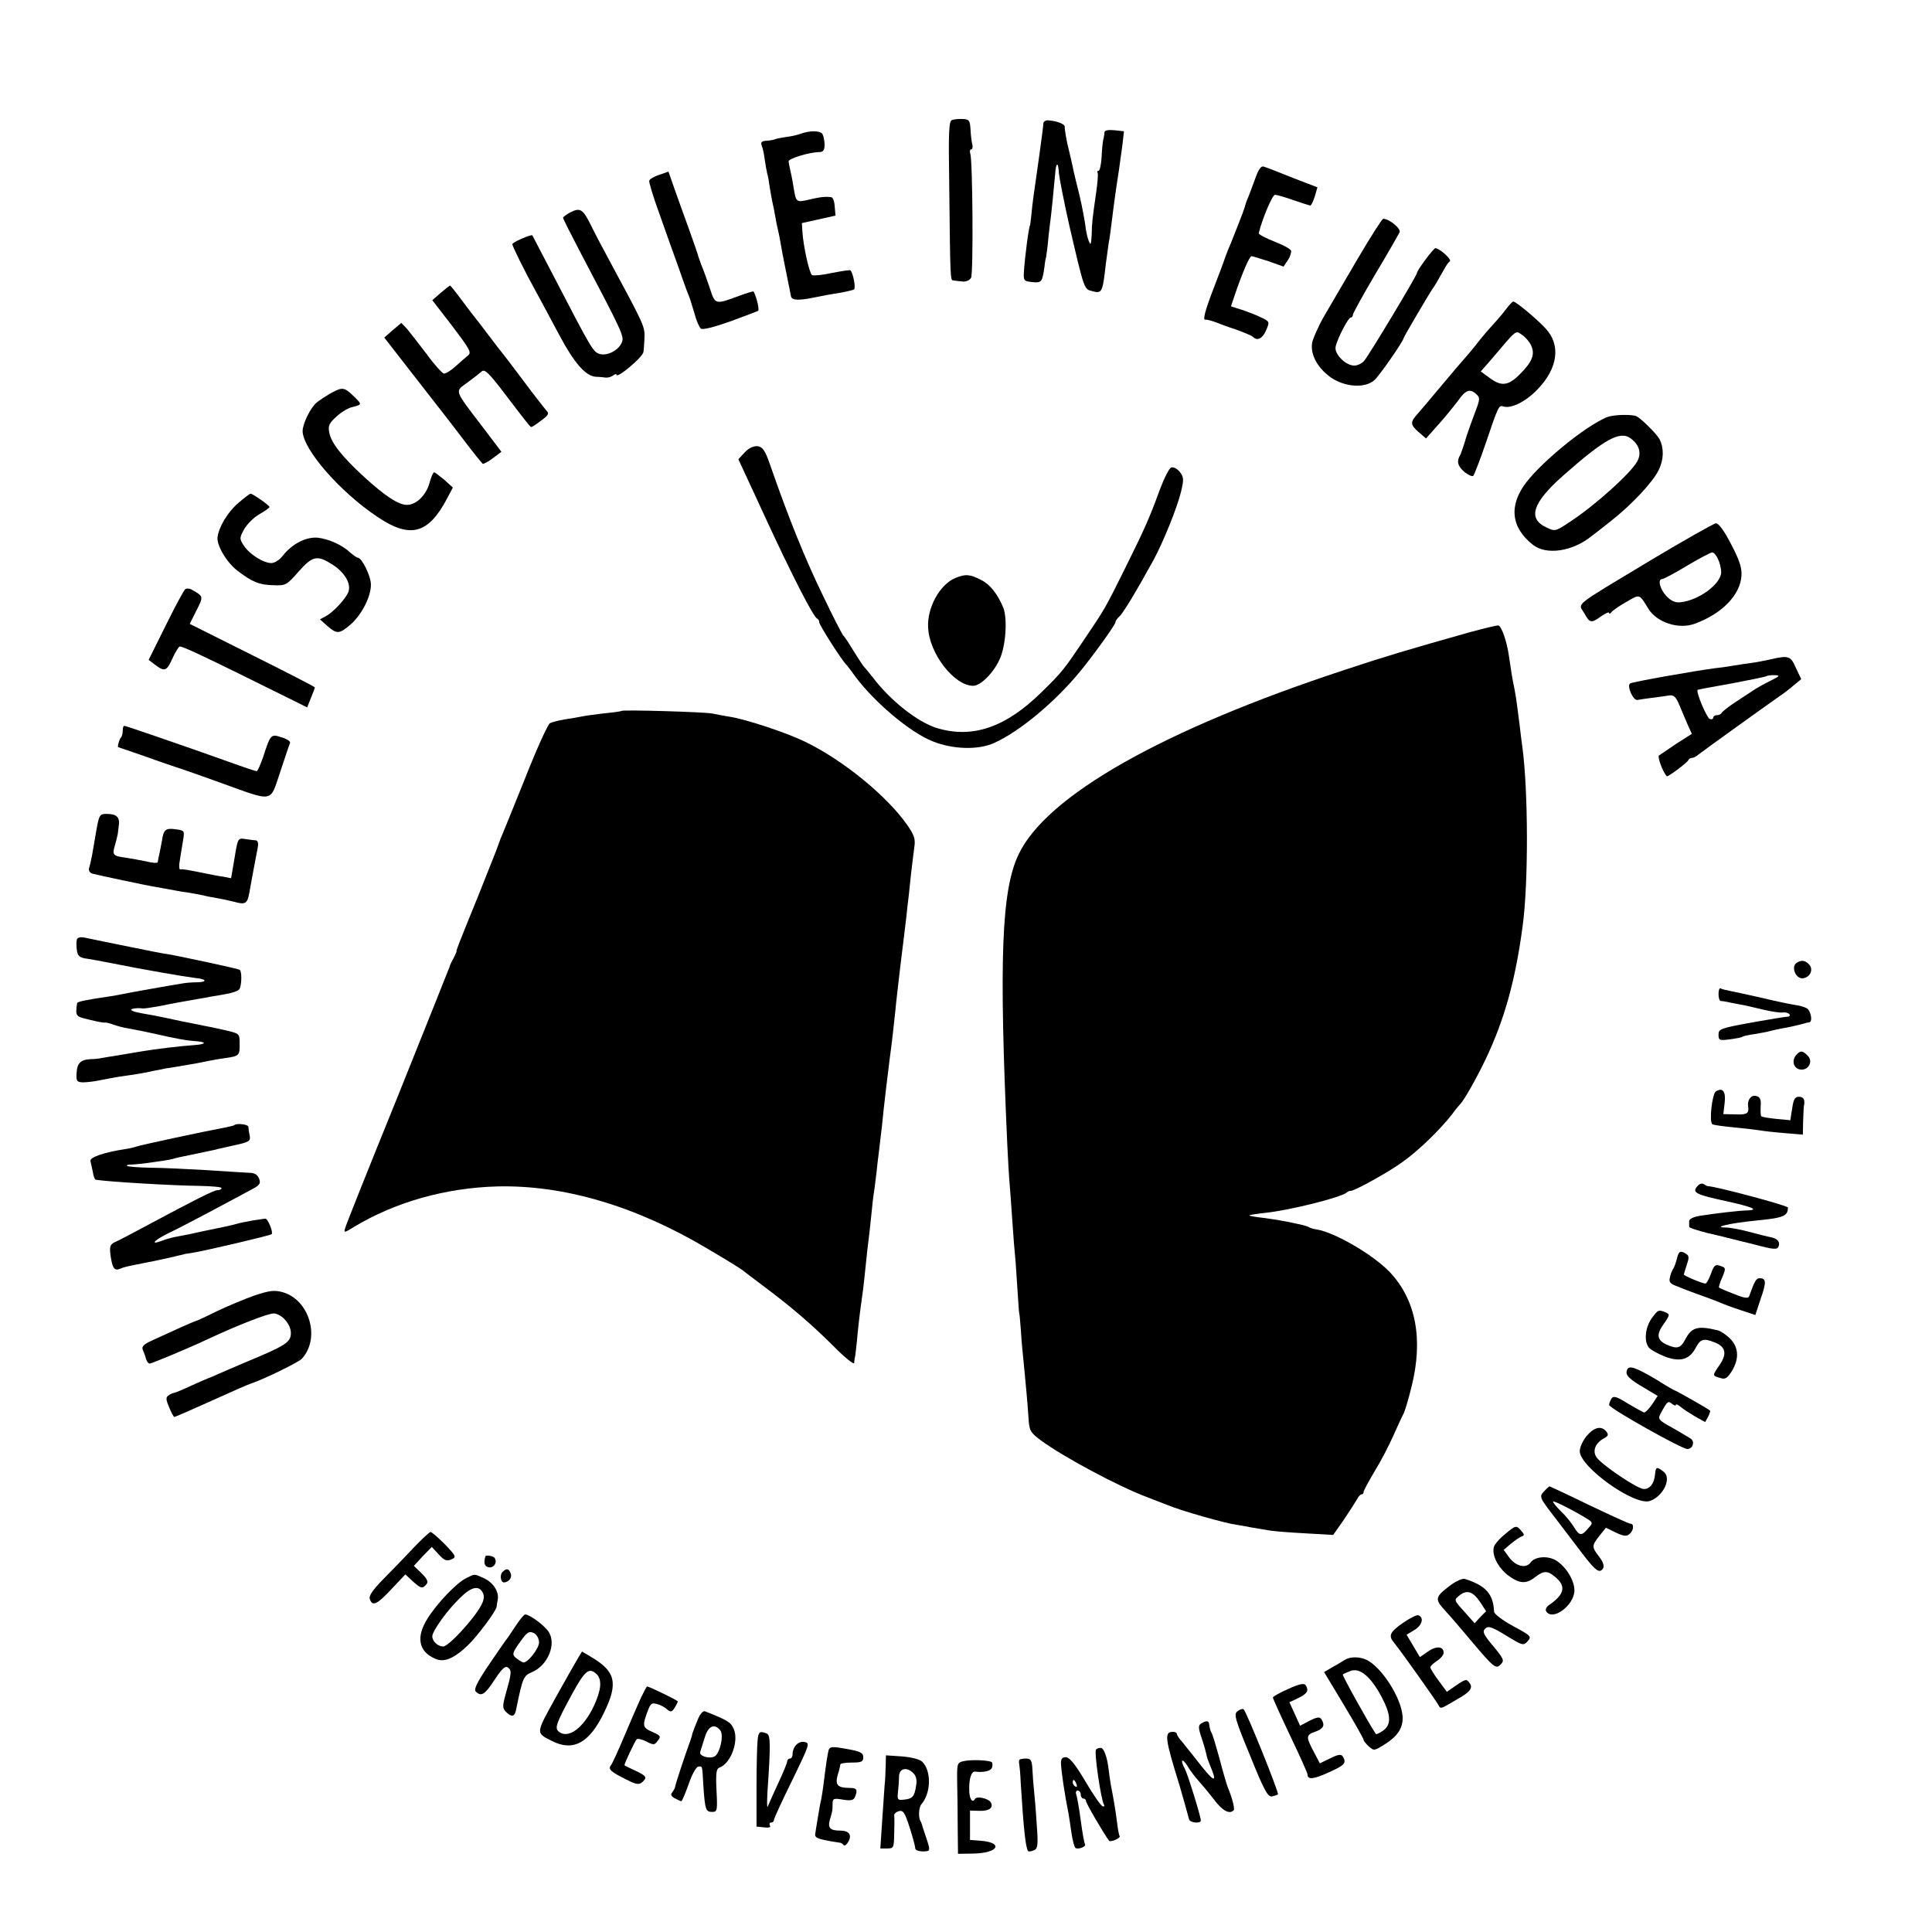 <?xml version="1.0" standalone="no"?>
<!DOCTYPE svg PUBLIC "-//W3C//DTD SVG 20010904//EN"
 "http://www.w3.org/TR/2001/REC-SVG-20010904/DTD/svg10.dtd">
<svg version="1.0" xmlns="http://www.w3.org/2000/svg"
 width="724pt" height="724pt" viewBox="0 0 724 724"
 preserveAspectRatio="xMidYMid meet">
<g transform="translate(0,724) scale(0.1,-0.1)"
fill="#000000" stroke="none">
<path d="M3567 6790 c-11 -4 -13 -48 -10 -230 4 -377 4 -370 16 -371 7 -1 22
-3 35 -4 13 -1 26 5 31 14 9 18 6 443 -3 466 -3 8 -1 15 3 15 5 0 7 8 5 18 -3
9 -6 35 -7 56 -2 35 -5 39 -29 40 -15 1 -33 -1 -41 -4z"/>
<path d="M3910 6778 c0 -7 -7 -60 -15 -118 -22 -154 -26 -181 -30 -225 -2 -22
-5 -40 -5 -40 -4 0 -20 -121 -23 -174 -2 -32 0 -35 31 -38 35 -4 38 0 46 57 2
19 5 35 6 35 0 0 3 20 6 45 2 25 6 59 8 75 5 34 16 144 20 192 3 46 12 49 14
5 2 -20 19 -107 38 -192 58 -249 56 -243 87 -251 37 -10 39 -5 51 102 4 31 9
67 11 80 3 13 7 44 10 69 6 50 11 87 19 143 7 42 12 79 22 153 l6 52 -36 4
c-21 2 -36 0 -37 -7 0 -5 -2 -19 -5 -30 -2 -11 -5 -41 -6 -67 -2 -27 -7 -48
-11 -48 -5 0 -6 -3 -4 -7 3 -5 0 -37 -5 -73 -15 -105 -16 -113 -17 -160 -2
-37 -4 -41 -11 -23 -5 12 -11 39 -13 60 -3 21 -12 70 -21 108 -10 39 -19 79
-22 90 -3 18 -16 72 -19 85 -7 25 -16 77 -15 85 1 10 -30 22 -62 24 -10 1 -18
-5 -18 -11z"/>
<path d="M3001 6739 c-10 -4 -34 -10 -53 -12 -18 -3 -35 -6 -38 -7 -9 -4 -25
-7 -44 -8 -13 -2 -16 -7 -11 -19 4 -10 9 -34 11 -53 3 -19 7 -42 9 -50 3 -8 7
-33 10 -55 4 -22 8 -47 10 -55 2 -8 7 -31 10 -50 3 -19 8 -42 10 -50 2 -8 7
-31 10 -50 3 -19 10 -55 15 -80 5 -25 12 -58 15 -75 4 -16 7 -37 9 -45 3 -15
26 -17 81 -6 17 3 40 8 51 10 12 2 38 7 59 10 20 4 41 9 45 11 8 5 -3 62 -13
72 -2 2 -34 -3 -70 -10 -36 -8 -69 -11 -74 -8 -10 7 -32 105 -36 161 l-2 34
63 14 63 14 -3 34 c-1 19 -7 35 -13 35 -21 3 -41 1 -83 -9 -47 -11 -49 -10
-57 39 -3 19 -8 48 -12 64 -4 17 -7 35 -8 40 0 11 76 34 113 35 17 0 22 6 22
28 0 15 -4 33 -8 40 -9 13 -47 13 -81 1z"/>
<path d="M4701 6563 c-12 -32 -24 -65 -28 -73 -3 -8 -7 -19 -8 -25 -3 -12 -42
-111 -54 -140 -5 -11 -14 -33 -20 -50 -5 -16 -24 -66 -41 -110 -34 -88 -44
-126 -33 -123 5 1 24 -4 43 -11 19 -8 40 -15 45 -17 36 -11 86 -31 91 -37 16
-16 36 -5 49 26 13 31 13 32 -18 47 -18 9 -50 21 -73 29 l-41 13 14 42 c26 77
55 146 63 146 4 0 32 -9 64 -19 l56 -20 16 24 c9 13 14 30 12 36 -2 6 -31 22
-63 34 -33 13 -59 27 -58 31 13 54 51 144 61 144 7 0 38 -9 69 -20 32 -11 60
-20 63 -20 4 0 11 15 17 34 l10 34 -91 35 c-50 20 -98 39 -108 42 -12 5 -21
-6 -37 -52z"/>
<path d="M2471 6585 c-19 -6 -36 -16 -38 -22 -2 -5 15 -61 38 -124 22 -63 54
-152 71 -199 16 -47 33 -94 38 -105 5 -11 14 -42 22 -68 7 -27 18 -53 24 -58
7 -6 46 4 109 26 54 20 102 38 106 40 5 4 -4 47 -17 73 -1 1 -26 -6 -55 -17
-89 -33 -89 -33 -109 29 -10 30 -24 69 -31 85 -6 17 -13 35 -14 41 -2 7 -17
50 -33 95 -17 46 -41 114 -54 150 l-23 66 -34 -12z"/>
<path d="M2137 6444 c-15 -8 -27 -17 -27 -20 0 -4 29 -61 64 -128 157 -298
165 -316 157 -337 -10 -30 -53 -53 -82 -46 -26 7 -31 16 -169 282 -46 88 -84
161 -85 163 -4 5 -75 -26 -75 -33 0 -8 47 -103 87 -175 16 -30 56 -103 87
-162 58 -109 100 -157 139 -160 12 0 29 -2 37 -3 8 -1 21 3 28 8 6 5 12 7 12
3 0 -17 95 62 101 84 1 3 3 25 4 50 2 47 2 46 -132 295 -24 44 -55 103 -69
132 -30 60 -40 66 -77 47z"/>
<path d="M5090 6274 c-47 -80 -104 -178 -127 -217 -23 -40 -43 -86 -46 -102
-7 -44 21 -95 71 -130 53 -36 128 -41 163 -9 19 17 109 147 109 157 0 4 95
165 107 183 8 10 19 29 46 77 6 12 16 25 20 28 9 6 -39 49 -54 49 -7 0 -69
-83 -69 -93 0 -9 -182 -312 -198 -329 -8 -10 -25 -18 -37 -18 -32 0 -75 43
-70 70 6 30 47 110 57 110 4 0 8 5 8 11 0 5 38 74 84 152 47 78 87 149 91 157
5 14 -40 51 -62 50 -4 -1 -46 -66 -93 -146z"/>
<path d="M1652 6143 l-32 -28 75 -97 c65 -86 73 -99 59 -110 -9 -7 -29 -25
-46 -40 -17 -16 -37 -28 -44 -28 -6 0 -36 33 -65 73 -30 39 -63 82 -74 95
l-21 22 -32 -27 -32 -28 105 -135 c58 -74 108 -139 113 -145 4 -5 39 -50 77
-100 37 -49 71 -91 74 -93 4 -1 21 8 38 21 l32 24 -75 99 c-103 135 -100 126
-53 160 22 16 46 35 54 42 11 10 27 -5 87 -84 96 -126 95 -124 100 -124 2 0
19 11 36 24 27 20 31 26 20 37 -7 8 -47 59 -88 114 -41 55 -77 102 -80 105 -3
3 -25 32 -50 65 -25 33 -47 62 -50 65 -3 3 -24 31 -48 63 -23 31 -44 57 -45
57 -2 0 -17 -12 -35 -27z"/>
<path d="M5645 6083 c-11 -15 -33 -41 -48 -57 -15 -16 -38 -43 -50 -58 -12
-16 -31 -39 -42 -52 -29 -33 -64 -74 -120 -141 -27 -33 -60 -71 -72 -85 -29
-32 -29 -41 4 -70 l27 -23 48 54 c27 30 58 69 71 86 28 41 45 48 68 27 17 -15
16 -19 -8 -82 -14 -37 -30 -83 -35 -102 -6 -19 -13 -39 -16 -45 -14 -23 -10
-41 15 -63 15 -12 30 -19 34 -15 4 5 26 61 48 126 45 133 48 140 64 134 29
-10 85 18 129 64 76 79 88 166 30 228 -32 35 -111 101 -121 101 -3 0 -15 -12
-26 -27z m93 -138 c15 -33 4 -61 -43 -108 -43 -43 -69 -46 -113 -13 l-33 24
42 48 c96 113 87 106 113 89 12 -8 28 -26 34 -40z"/>
<path d="M1244 5769 c-21 -12 -47 -29 -58 -38 -24 -21 -52 -80 -52 -107 2 -69
140 -227 279 -320 124 -84 192 -66 263 69 l21 40 -32 29 c-18 15 -35 28 -38
28 -4 0 -11 -17 -17 -38 -12 -47 -50 -84 -85 -84 -32 0 -82 33 -163 107 -81
75 -121 125 -128 164 -5 25 -1 35 27 60 18 17 45 33 61 36 33 8 34 10 11 33
-42 41 -47 43 -89 21z"/>
<path d="M6020 5676 c-81 -35 -236 -161 -300 -243 -67 -87 -58 -170 25 -235
50 -39 147 -25 218 32 7 5 39 30 72 56 78 61 159 147 181 193 19 39 20 81 3
115 -12 22 -76 85 -91 88 -31 6 -87 3 -108 -6z m91 -79 c32 -24 41 -54 25 -85
-23 -44 -162 -169 -255 -229 -53 -35 -54 -35 -87 -19 -70 33 -51 92 63 193
156 138 214 170 254 140z"/>
<path d="M2791 5545 l-24 -26 31 -67 c17 -37 48 -103 68 -147 99 -215 182
-377 196 -383 5 -2 8 -8 8 -14 0 -10 86 -145 101 -158 3 -3 18 -23 34 -45 72
-97 206 -210 290 -243 77 -31 172 -33 231 -6 97 44 228 154 321 267 48 58 133
176 133 185 0 5 7 15 15 22 13 11 62 92 127 210 37 68 90 199 104 258 11 46
10 54 -5 74 -10 12 -24 19 -32 16 -8 -3 -27 -41 -43 -84 -38 -104 -56 -145
-130 -294 -75 -151 -75 -151 -152 -265 -76 -113 -84 -124 -161 -199 -134 -132
-259 -175 -393 -134 -71 22 -173 102 -238 188 -15 19 -30 37 -33 40 -4 3 -21
30 -40 60 -18 30 -36 57 -40 60 -3 3 -38 70 -76 150 -64 131 -128 289 -196
485 -20 58 -29 70 -48 73 -15 1 -33 -7 -48 -23z"/>
<path d="M893 5355 c-40 -34 -74 -91 -78 -130 -2 -31 35 -93 74 -123 56 -43
83 -54 135 -55 47 -2 50 0 95 51 53 60 70 63 129 25 44 -29 68 -70 58 -100 -8
-24 -56 -77 -85 -92 l-22 -12 28 -25 c36 -31 45 -30 87 6 42 37 76 104 76 149
0 32 -34 101 -49 101 -4 0 -16 9 -28 19 -31 29 -80 51 -122 56 -44 4 -96 -23
-131 -67 -12 -16 -31 -28 -43 -28 -30 0 -82 33 -103 65 -17 26 -17 29 1 62 11
19 36 44 57 56 21 12 38 24 38 27 0 6 -63 50 -71 50 -3 0 -24 -16 -46 -35z"/>
<path d="M6185 5140 c-297 -179 -271 -158 -248 -198 21 -38 26 -38 64 -11 16
11 29 17 29 12 0 -4 4 -3 8 2 4 6 29 24 56 39 52 30 48 32 83 -25 32 -52 114
-79 175 -56 101 37 169 107 174 179 2 30 -7 58 -39 119 -25 49 -47 79 -57 78
-8 -1 -118 -63 -245 -139z m253 5 c7 -14 12 -36 12 -49 0 -44 -84 -106 -153
-113 -20 -2 -35 5 -53 24 -24 26 -33 63 -15 63 5 0 47 22 93 50 45 27 88 49
94 50 6 0 16 -11 22 -25z"/>
<path d="M3580 5074 c-58 -24 -106 -111 -102 -185 4 -98 98 -219 169 -219 27
0 75 47 98 97 24 49 31 153 15 195 -21 51 -49 87 -82 104 -43 22 -59 24 -98 8z"/>
<path d="M694 5032 c-5 -4 -38 -65 -73 -136 l-64 -129 24 -18 c35 -27 44 -24
64 21 10 23 23 43 27 47 8 4 82 -31 431 -204 l48 -24 14 35 c8 20 15 37 15 40
0 2 -106 57 -235 121 l-234 117 25 50 c27 53 27 53 -17 78 -8 5 -19 6 -25 2z"/>
<path d="M5505 4870 c-227 -64 -318 -91 -465 -140 -682 -224 -1119 -472 -1223
-692 -64 -134 -74 -390 -42 -1093 2 -44 6 -116 10 -160 3 -44 8 -107 10 -140
2 -33 7 -94 11 -135 3 -41 7 -102 9 -135 2 -33 4 -60 5 -60 1 0 3 -29 6 -65 2
-36 7 -87 10 -115 8 -81 14 -146 18 -205 3 -52 6 -57 47 -88 83 -61 286 -170
394 -211 33 -13 69 -27 80 -31 50 -21 218 -69 259 -74 12 -2 37 -6 56 -10 19
-3 49 -8 65 -11 17 -3 78 -8 136 -11 l105 -6 40 57 c21 31 43 66 49 76 5 10
13 19 17 19 5 0 8 4 8 9 0 5 19 40 41 77 23 37 54 97 70 133 16 36 33 73 38
82 5 8 19 55 31 104 44 177 16 324 -82 428 -62 65 -206 149 -275 160 -10 1
-22 5 -28 8 -5 4 -28 10 -50 14 -22 5 -47 10 -55 11 -8 2 -37 6 -65 10 -27 3
-51 7 -53 9 -2 2 25 6 60 10 94 10 279 57 303 75 6 5 12 8 15 7 12 -2 140 68
195 108 60 42 143 123 187 180 12 17 25 32 28 35 15 14 61 95 97 170 71 149
112 297 139 500 22 162 21 506 -1 670 -3 19 -7 55 -10 80 -7 58 -14 110 -20
140 -8 37 -13 70 -20 119 -8 58 -28 114 -40 117 -5 1 -55 -11 -110 -26z"/>
<path d="M6630 4768 c-19 -4 -48 -10 -65 -12 -16 -2 -49 -7 -73 -11 -23 -4
-52 -8 -65 -9 -76 -10 -308 -51 -318 -57 -14 -8 11 -65 27 -62 6 1 30 5 55 8
24 3 54 7 65 9 17 2 25 -6 38 -38 10 -23 24 -56 31 -73 l15 -33 -58 -37 c-31
-21 -61 -41 -65 -44 -7 -5 14 -61 29 -78 3 -4 78 51 82 62 2 4 8 7 13 7 6 0
15 5 22 11 13 11 268 194 307 221 14 9 37 27 52 40 l28 23 -20 42 c-20 46 -27
48 -100 31z m5 -79 c-22 -11 -52 -27 -66 -37 -14 -9 -46 -30 -70 -46 -24 -16
-45 -33 -47 -37 -2 -5 -10 -9 -18 -9 -8 0 -14 -4 -14 -10 0 -5 -6 -7 -13 -4
-11 4 -53 102 -45 109 2 1 59 12 128 24 69 13 127 25 129 27 2 2 16 4 30 4 23
-1 22 -3 -14 -21z"/>
<path d="M2329 4576 c-2 -2 -31 -6 -64 -9 -33 -4 -71 -9 -85 -12 -14 -3 -43
-8 -65 -11 -22 -4 -46 -10 -54 -14 -8 -4 -51 -99 -95 -211 -45 -112 -86 -213
-91 -224 -4 -11 -9 -24 -11 -30 -1 -5 -34 -86 -71 -180 -79 -194 -85 -210 -82
-210 1 0 -4 -11 -11 -25 -8 -14 -15 -29 -16 -35 -2 -5 -89 -224 -194 -485
-106 -261 -195 -483 -197 -494 -5 -16 -2 -16 33 6 154 93 344 147 538 152 250
6 521 -74 790 -235 65 -38 123 -74 130 -80 6 -5 38 -29 71 -54 110 -82 186
-147 277 -238 37 -37 68 -61 69 -55 0 7 2 20 4 28 1 8 6 47 9 85 7 67 11 96
21 168 2 19 7 60 10 93 3 32 8 73 10 89 2 17 7 57 10 90 3 33 8 78 12 100 3
22 6 51 8 65 1 14 6 52 10 85 4 33 8 71 10 85 6 66 25 221 30 260 6 40 15 122
20 170 2 25 11 101 19 170 9 69 18 150 22 180 3 30 7 66 9 80 1 14 6 52 9 85
4 33 9 77 12 98 5 33 1 46 -26 85 -76 109 -240 243 -382 312 -72 35 -224 85
-283 94 -23 4 -52 9 -65 12 -27 6 -335 15 -341 10z"/>
<path d="M460 4502 c0 -10 -3 -22 -7 -26 -6 -6 -14 -36 -10 -36 1 0 47 -16
102 -35 55 -20 107 -37 115 -40 8 -2 80 -27 160 -56 211 -76 190 -79 230 38
18 54 34 103 37 109 2 6 -12 15 -32 21 -40 13 -41 12 -69 -74 -10 -29 -21 -53
-24 -53 -4 0 -52 16 -107 36 -151 54 -383 134 -389 134 -4 0 -6 -8 -6 -18z"/>
<path d="M361 4128 c-6 -35 -13 -76 -16 -93 -3 -16 -8 -38 -11 -47 -3 -10 2
-19 13 -22 18 -5 200 -44 238 -50 11 -2 34 -6 50 -9 17 -3 46 -9 65 -11 19 -3
46 -8 60 -11 14 -4 39 -8 55 -11 17 -3 46 -9 65 -14 39 -11 47 -6 54 33 5 28
23 126 32 172 3 16 0 25 -8 26 -7 0 -25 3 -40 5 -26 4 -27 3 -39 -71 l-13 -76
-31 6 c-16 2 -41 7 -55 10 -80 16 -96 19 -104 17 -5 -2 -6 14 -2 35 3 21 9 54
12 74 6 35 5 37 -25 41 -40 6 -48 0 -54 -42 -4 -19 -8 -44 -11 -55 -2 -11 -5
-23 -5 -26 -1 -4 -20 -3 -43 3 -24 5 -58 11 -77 14 -47 6 -51 10 -41 44 5 17
9 33 9 35 1 3 1 6 2 8 0 1 2 15 4 32 5 33 -8 45 -46 45 -25 0 -28 -4 -38 -62z"/>
<path d="M288 3719 c-2 -7 -2 -24 0 -39 3 -23 10 -29 40 -33 21 -3 51 -9 67
-12 150 -30 296 -55 338 -60 41 -4 46 -15 6 -16 -19 0 -45 -2 -59 -5 -39 -6
-202 -35 -230 -41 -14 -3 -32 -6 -40 -7 -90 -13 -120 -20 -121 -25 -7 -50 -6
-50 45 -62 28 -7 54 -12 58 -11 4 1 18 -2 31 -7 13 -5 39 -12 58 -15 19 -3 63
-12 99 -20 79 -18 115 -25 157 -28 38 -3 35 -11 -5 -14 -57 -4 -149 -15 -202
-24 -30 -5 -73 -12 -95 -16 -22 -3 -47 -8 -55 -9 -8 -2 -26 -4 -40 -4 -38 -2
-51 -15 -53 -52 -2 -30 1 -34 23 -35 14 0 41 3 60 7 19 4 53 10 75 14 72 10
100 15 130 22 17 3 37 7 45 9 13 2 47 7 115 19 11 2 31 6 45 9 14 3 42 8 64
11 52 7 55 10 54 54 0 38 0 38 -57 51 -31 7 -63 14 -71 15 -8 2 -49 10 -90 18
-41 9 -88 19 -105 22 -59 10 -78 14 -83 20 -5 5 24 9 42 6 5 -1 32 3 60 8 53
11 88 17 145 27 18 3 41 7 50 9 9 1 35 6 58 10 24 4 46 12 50 18 9 14 10 68 1
73 -6 4 -229 52 -273 59 -11 1 -67 12 -125 24 -105 21 -118 24 -176 36 -22 5
-33 3 -36 -6z"/>
<path d="M6733 3632 c-23 -15 -3 -62 24 -58 26 4 39 31 24 50 -15 17 -29 20
-48 8z"/>
<path d="M6440 3516 c0 -14 3 -26 8 -27 4 0 16 -2 27 -4 11 -3 31 -6 45 -9 14
-2 52 -11 85 -19 33 -8 68 -13 77 -11 10 1 20 -2 24 -7 3 -5 -1 -9 -8 -9 -7 0
-68 -10 -135 -22 -115 -21 -123 -24 -123 -45 0 -21 3 -23 41 -18 23 3 45 7 49
10 4 3 25 7 46 10 22 4 47 8 56 11 10 3 30 7 45 10 24 4 48 9 86 19 4 2 11 3
17 4 11 1 9 29 -3 47 -3 6 -23 14 -44 17 -21 3 -78 15 -128 27 -49 11 -103 23
-119 26 -16 3 -33 7 -38 10 -4 3 -8 -6 -8 -20z"/>
<path d="M6730 3285 c-17 -21 -8 -50 17 -53 30 -4 49 31 27 52 -19 20 -28 20
-44 1z"/>
<path d="M6430 3150 c-14 -9 -26 -115 -13 -123 4 -3 42 -8 83 -12 41 -4 84 -9
95 -11 11 -2 52 -7 91 -10 l70 -6 1 49 c1 27 2 53 3 58 5 24 -1 35 -19 35 -15
0 -20 -10 -25 -44 l-7 -44 -52 5 c-29 3 -54 7 -57 10 -2 2 -3 19 -2 37 2 26
-2 35 -17 39 -19 5 -34 -16 -30 -39 4 -26 -4 -32 -47 -30 l-46 1 5 42 c5 43
-7 59 -33 43z"/>
<path d="M877 3023 c-1 -1 -14 -4 -27 -7 -96 -18 -328 -68 -340 -73 -8 -3 -26
-7 -40 -9 -79 -12 -135 -31 -131 -45 2 -8 6 -26 9 -41 2 -16 7 -28 11 -29 51
-8 292 -22 388 -23 46 -1 83 -4 83 -8 0 -5 -7 -8 -15 -8 -13 0 -79 -33 -275
-138 -47 -25 -95 -51 -108 -56 -19 -9 -22 -16 -18 -49 7 -49 14 -60 35 -52 16
7 20 8 106 25 28 5 66 14 85 18 19 5 38 9 43 10 4 1 8 2 10 3 1 0 13 2 27 4
41 6 293 65 298 70 7 7 -15 60 -24 58 -5 0 -27 -4 -49 -7 -22 -4 -48 -9 -57
-12 -21 -6 -49 -12 -128 -28 -14 -3 -36 -8 -50 -11 -14 -3 -37 -7 -52 -10 -15
-3 -38 -9 -52 -15 -49 -18 -25 5 32 32 31 15 104 53 162 84 58 31 122 65 142
76 31 16 36 23 29 41 -6 15 -17 22 -37 22 -16 1 -87 5 -159 10 -71 4 -167 9
-212 9 -45 1 -84 4 -87 7 -3 3 5 5 17 5 12 0 49 4 82 9 58 8 67 10 83 15 4 1
12 3 17 4 10 2 74 15 110 23 11 2 25 5 30 7 6 1 36 8 67 15 51 11 57 15 54 34
-3 12 -5 28 -5 34 -1 10 -45 15 -54 6z"/>
<path d="M6360 2794 c-20 -23 -4 -31 108 -55 99 -22 126 -33 80 -35 -27 0
-120 -11 -177 -20 -25 -4 -41 -12 -41 -20 0 -8 0 -17 0 -21 -1 -4 31 -14 70
-24 39 -9 73 -17 75 -18 3 0 6 -1 8 -2 1 0 41 -10 89 -22 75 -20 88 -21 93 -8
7 17 -4 30 -31 35 -10 2 -47 11 -80 20 -34 9 -72 16 -85 16 -56 0 11 16 111
26 104 10 120 17 120 49 0 7 -268 79 -300 80 -3 0 -10 4 -16 8 -7 4 -17 0 -24
-9z"/>
<path d="M6284 2523 c-4 -16 -10 -32 -14 -38 -4 -5 -10 -20 -12 -32 -5 -17 1
-24 26 -33 17 -7 40 -16 51 -20 11 -4 36 -13 55 -20 19 -7 44 -16 55 -21 11
-5 45 -18 76 -28 l57 -19 20 61 c22 62 21 77 -4 77 -13 0 -19 -11 -39 -67 -3
-10 -18 -8 -57 8 -29 11 -54 22 -56 24 -2 1 3 19 12 38 13 31 13 36 -1 41 -25
10 -29 7 -42 -29 -7 -19 -16 -35 -20 -35 -11 0 -81 29 -81 34 0 1 5 18 11 36
9 26 9 34 -2 41 -22 14 -28 11 -35 -18z"/>
<path d="M953 2385 c-37 -13 -101 -40 -141 -59 -40 -20 -75 -36 -77 -36 -2 0
-28 -11 -57 -24 -29 -13 -75 -34 -101 -46 -38 -17 -47 -25 -42 -38 4 -9 10
-25 12 -34 3 -10 9 -18 14 -18 7 0 151 60 214 90 120 56 231 99 252 98 30 -3
63 -41 63 -73 0 -35 -18 -47 -170 -110 -36 -15 -81 -35 -100 -43 -19 -9 -37
-16 -40 -17 -3 -1 -31 -13 -64 -28 -32 -15 -61 -27 -65 -27 -3 0 -12 -4 -19
-9 -11 -7 -11 -15 2 -45 8 -20 17 -36 19 -36 3 0 56 23 118 51 113 51 159 71
169 74 50 17 177 79 191 93 71 77 29 222 -73 250 -30 8 -48 6 -105 -13z"/>
<path d="M6189 2299 c-25 -36 -29 -90 -8 -111 8 -8 34 -22 59 -32 56 -21 92
-11 115 34 17 32 29 36 69 20 43 -16 49 -43 20 -85 -28 -41 -28 -40 3 -49 18
-6 26 -1 43 26 28 46 26 89 -7 122 -14 14 -36 29 -47 31 -75 18 -97 11 -121
-35 -17 -33 -31 -36 -69 -19 -37 17 -40 38 -11 78 23 33 23 36 7 43 -27 11
-29 10 -53 -23z"/>
<path d="M6097 2106 c-7 -19 6 -33 68 -69 l47 -28 -21 -32 c-12 -17 -25 -31
-31 -30 -5 2 -32 17 -61 34 -41 26 -53 29 -60 18 -5 -8 -9 -18 -9 -24 0 -12
272 -165 293 -165 20 0 29 26 14 38 -7 5 -38 23 -69 41 -53 29 -56 33 -45 54
25 46 28 49 43 36 8 -6 14 -8 14 -4 0 5 8 1 18 -7 9 -8 34 -24 54 -36 l38 -21
11 20 c6 12 9 22 7 23 -7 7 -129 76 -133 76 -1 0 -32 17 -66 39 -81 48 -105
56 -112 37z"/>
<path d="M5946 1859 c-14 -17 -26 -42 -26 -57 0 -59 204 -205 262 -187 51 17
84 86 52 110 -26 20 -29 19 -32 -11 -3 -33 -19 -54 -42 -54 -24 0 -161 93
-178 120 -15 24 -3 53 29 70 16 9 18 14 8 26 -18 22 -45 16 -73 -17z"/>
<path d="M5785 1650 c-17 -19 -16 -22 42 -97 33 -43 76 -100 96 -126 49 -65
65 -79 77 -72 15 9 12 27 -10 55 -25 32 -25 39 4 75 l24 30 37 -18 c29 -14 40
-15 51 -6 16 13 19 39 4 39 -6 0 -75 32 -155 70 -80 39 -147 70 -148 70 -2 0
-12 -9 -22 -20z m168 -105 c16 -11 16 -13 -2 -33 -24 -29 -33 -28 -53 6 -9 15
-30 41 -47 57 -17 17 -31 33 -31 38 0 6 88 -39 133 -68z"/>
<path d="M5639 1490 c-20 -16 -39 -38 -41 -48 -8 -30 16 -77 54 -106 42 -31
67 -33 101 -6 31 24 46 25 73 2 44 -35 38 -66 -20 -106 -11 -7 -16 -18 -12
-24 24 -39 106 23 106 78 0 39 -33 91 -70 113 -31 18 -78 14 -94 -8 -17 -24
-55 -15 -80 18 l-21 29 27 23 c15 12 33 25 40 27 11 4 11 8 -1 21 -18 22 -21
22 -62 -13z"/>
<path d="M1550 1440 c-30 -32 -81 -85 -113 -117 -41 -42 -56 -64 -51 -76 10
-28 27 -20 81 38 l52 55 27 -25 c31 -28 37 -30 52 -12 8 9 3 20 -18 41 l-29
28 33 36 34 35 26 -28 c21 -23 30 -26 47 -19 20 9 19 12 -24 57 -26 26 -50 47
-54 46 -4 -1 -33 -27 -63 -59z"/>
<path d="M1819 1408 c-7 -25 -4 -37 11 -41 19 -5 35 17 24 34 -4 8 -33 13 -35
7z"/>
<path d="M1883 1349 c-11 -11 -7 -39 6 -39 17 1 31 18 25 33 -7 20 -16 21 -31
6z"/>
<path d="M1745 1325 c-35 -18 -107 -93 -142 -149 -45 -70 -35 -125 28 -152 33
-15 70 0 124 52 35 34 104 126 106 143 0 3 2 14 4 25 6 30 -15 64 -50 81 -40
18 -34 18 -70 0z m64 -53 c7 -14 5 -28 -7 -50 -27 -50 -121 -152 -141 -152
-20 0 -41 19 -41 38 0 20 57 99 103 143 43 43 71 49 86 21z"/>
<path d="M5435 1299 c-57 -43 -59 -51 -22 -92 18 -19 61 -69 96 -111 90 -107
97 -112 115 -93 14 14 11 21 -28 68 -37 44 -42 55 -30 66 11 11 24 7 78 -26
62 -38 65 -39 81 -21 15 17 13 20 -54 56 -39 21 -71 45 -72 54 -3 67 -31 98
-109 123 -9 3 -34 -8 -55 -24z m112 -63 l22 -34 -22 -22 -21 -23 -39 44 c-39
43 -39 43 -18 60 28 23 51 15 78 -25z"/>
<path d="M1933 1148 c-16 -24 -33 -50 -40 -58 -6 -8 -36 -52 -66 -96 -40 -60
-52 -85 -44 -93 20 -20 34 -12 71 45 29 44 40 53 51 44 13 -11 12 -21 -11
-102 -11 -41 -11 -50 2 -63 21 -21 33 -19 38 8 25 123 28 127 60 141 59 25 92
105 62 151 -16 24 -71 65 -88 65 -4 0 -20 -19 -35 -42z m87 -63 c0 -22 -41
-75 -58 -75 -4 0 -15 7 -26 15 -19 15 -18 20 21 73 20 27 27 30 44 22 11 -6
19 -21 19 -35z"/>
<path d="M5257 1158 c-50 -35 -55 -48 -32 -75 26 -32 164 -226 168 -237 3 -8
11 -7 26 2 11 6 31 18 43 25 47 26 59 42 45 60 -11 16 -15 15 -49 -8 l-36 -25
-31 42 c-17 23 -31 45 -31 50 0 4 11 15 25 24 14 9 25 23 25 30 0 25 -28 27
-59 5 l-30 -21 -25 42 -25 42 30 18 c29 18 36 47 14 55 -6 2 -32 -11 -58 -29z"/>
<path d="M2167 1028 c-8 -13 -46 -80 -85 -150 -75 -136 -75 -131 -14 -162 80
-41 141 -8 196 107 53 109 43 153 -46 206 l-37 22 -14 -23z m69 -62 c21 -21
17 -60 -11 -120 -39 -82 -96 -124 -131 -95 -16 13 -11 29 51 143 47 86 63 99
91 72z"/>
<path d="M5040 1020 c-8 -5 -29 -18 -46 -27 l-32 -19 74 -123 c41 -68 74 -127
74 -131 0 -4 9 -15 20 -25 18 -16 20 -16 54 5 54 33 75 65 72 109 -5 68 -76
180 -133 210 -26 13 -62 14 -83 1z m138 -140 c36 -69 37 -106 1 -128 -12 -8
-22 -12 -23 -10 -26 38 -127 220 -124 223 2 2 15 8 28 13 36 14 77 -21 118
-98z"/>
<path d="M4828 911 c-32 -14 -58 -29 -58 -32 0 -4 29 -68 65 -144 36 -75 65
-140 65 -145 0 -20 22 -18 79 8 60 27 68 35 53 60 -6 9 -17 8 -47 -7 l-39 -19
-23 44 c-30 56 -29 63 7 75 30 11 36 24 22 46 -6 10 -16 9 -44 -5 l-36 -19
-20 44 -20 44 34 16 c34 17 40 28 26 49 -5 7 -25 3 -64 -15z"/>
<path d="M2402 878 c-11 -24 -39 -88 -62 -143 -23 -55 -46 -105 -51 -111 -11
-14 0 -24 59 -53 34 -18 47 -20 58 -10 21 18 17 24 -26 44 -22 10 -40 19 -40
20 0 7 40 92 46 97 3 4 20 0 36 -8 27 -14 31 -14 43 3 13 16 11 19 -21 33 -37
16 -38 23 -14 85 8 21 14 25 33 19 12 -3 29 -12 37 -20 13 -11 18 -10 28 6 7
11 12 22 12 24 0 4 -107 56 -115 56 -2 0 -12 -19 -23 -42z"/>
<path d="M4637 827 c-14 -11 -9 -29 48 -167 52 -129 66 -154 81 -152 11 2 21
6 23 8 5 4 -119 313 -129 319 -4 2 -14 -1 -23 -8z"/>
<path d="M2614 794 c-9 -22 -17 -43 -19 -49 -1 -5 -4 -17 -7 -25 -21 -57 -59
-172 -59 -180 -1 -3 -5 -10 -10 -17 -7 -8 -4 -15 10 -22 11 -6 22 -11 24 -11
3 0 15 29 28 65 12 36 29 65 36 65 16 0 14 9 19 -75 6 -87 9 -95 33 -95 19 0
20 6 16 81 -3 68 -1 81 13 86 41 16 71 98 52 143 -11 26 -22 33 -108 67 -7 3
-19 -10 -28 -33z m85 -38 c15 -18 -2 -91 -23 -99 -22 -9 -58 4 -52 18 2 7 10
31 17 54 13 43 36 54 58 27z"/>
<path d="M4501 781 c-11 -7 -11 -16 3 -57 9 -27 16 -53 17 -59 0 -5 7 -25 15
-44 29 -69 13 -61 -56 29 -14 18 -35 44 -47 59 -13 14 -23 29 -23 34 0 4 -7 7
-15 7 -33 0 -29 -26 25 -200 4 -14 13 -45 20 -70 7 -25 14 -51 16 -58 4 -13
44 -17 44 -4 0 15 -50 176 -60 194 -19 34 -10 42 10 10 11 -19 30 -43 41 -55
11 -12 37 -43 57 -69 33 -44 59 -58 75 -42 5 5 -4 43 -23 89 -4 11 -18 58 -30
105 -13 47 -26 90 -29 95 -6 10 -7 16 -10 35 -1 12 -11 13 -30 1z"/>
<path d="M2839 718 c-2 -18 -4 -98 -4 -178 l0 -145 29 -3 c18 -2 26 0 21 7 -3
6 -1 11 4 11 6 0 11 4 11 9 0 6 31 73 69 150 65 134 67 139 46 143 -23 5 -45
-18 -45 -47 0 -8 -4 -15 -10 -15 -5 0 -10 -5 -10 -10 0 -6 -15 -43 -34 -83
-18 -40 -36 -79 -39 -87 -3 -8 -3 17 -1 55 12 174 12 214 -3 219 -26 10 -31 7
-34 -26z"/>
<path d="M3105 681 c-4 -15 -10 -54 -20 -136 -2 -16 -6 -39 -8 -50 -3 -11 -8
-40 -12 -65 -4 -25 -9 -53 -10 -62 -3 -12 7 -18 38 -24 23 -5 47 -8 52 -9 6 0
13 -4 16 -9 4 -5 12 1 19 14 13 25 1 40 -32 40 -37 0 -47 10 -38 41 10 35 10
33 10 60 0 19 4 21 39 15 30 -5 40 -2 45 10 11 28 7 34 -21 34 -44 0 -54 11
-44 48 6 18 10 36 10 40 1 4 20 7 44 7 35 0 42 3 42 20 0 16 -10 22 -62 31
-55 10 -63 9 -68 -5z"/>
<path d="M4107 683 c-7 -12 19 -188 30 -206 3 -5 1 -8 -5 -6 -7 2 -36 45 -65
94 -38 64 -59 90 -73 90 -14 0 -19 -7 -18 -25 1 -28 14 -117 28 -185 2 -11 7
-44 11 -72 4 -29 11 -55 15 -58 11 -7 41 5 36 14 -3 4 -10 44 -16 89 -6 46
-14 90 -17 98 -3 8 0 14 6 14 6 0 11 -7 11 -15 0 -8 5 -15 10 -15 6 0 10 -5
10 -10 0 -8 63 -116 86 -148 5 -7 44 10 40 17 -3 4 -7 27 -10 52 -6 47 -12 83
-23 139 -3 19 -7 44 -8 55 -5 48 -18 85 -30 85 -8 0 -16 -3 -18 -7z m-73 -129
c3 -8 2 -12 -4 -9 -6 3 -10 10 -10 16 0 14 7 11 14 -7z"/>
<path d="M3319 619 c-1 -24 -2 -55 -4 -69 -1 -14 -5 -73 -9 -131 l-7 -106 25
0 c25 0 26 2 27 56 1 31 1 61 0 67 -1 7 7 14 18 17 16 4 22 -6 40 -62 12 -37
21 -72 21 -78 0 -6 13 -11 29 -11 30 1 30 -2 3 78 -3 8 -6 18 -7 23 -2 4 -3 8
-4 10 -10 12 -9 53 2 66 36 41 38 125 3 159 -9 9 -39 17 -76 20 l-60 4 -1 -43z
m104 -24 c10 -10 14 -26 10 -47 -6 -40 -13 -49 -46 -52 -23 -3 -25 0 -22 28 2
17 4 43 4 59 1 31 29 37 54 12z"/>
<path d="M3610 640 c-24 -6 -24 -8 -23 -85 1 -44 2 -121 2 -171 l1 -91 60 1
c91 2 112 41 25 48 l-40 3 0 55 0 55 37 -1 c36 -1 53 13 40 33 -10 14 -51 23
-58 12 -11 -19 -23 2 -22 40 0 38 9 64 22 62 31 -4 58 2 63 14 3 9 3 18 0 21
-8 8 -79 11 -107 4z"/>
<path d="M3819 643 c-1 -5 0 -12 1 -18 1 -5 4 -35 5 -65 11 -179 19 -247 28
-257 2 -2 12 -1 21 3 15 6 17 18 11 98 -3 50 -8 107 -10 126 -2 19 -5 54 -6
78 -2 37 -6 42 -26 42 -13 0 -24 -3 -24 -7z"/>
</g>
</svg>
